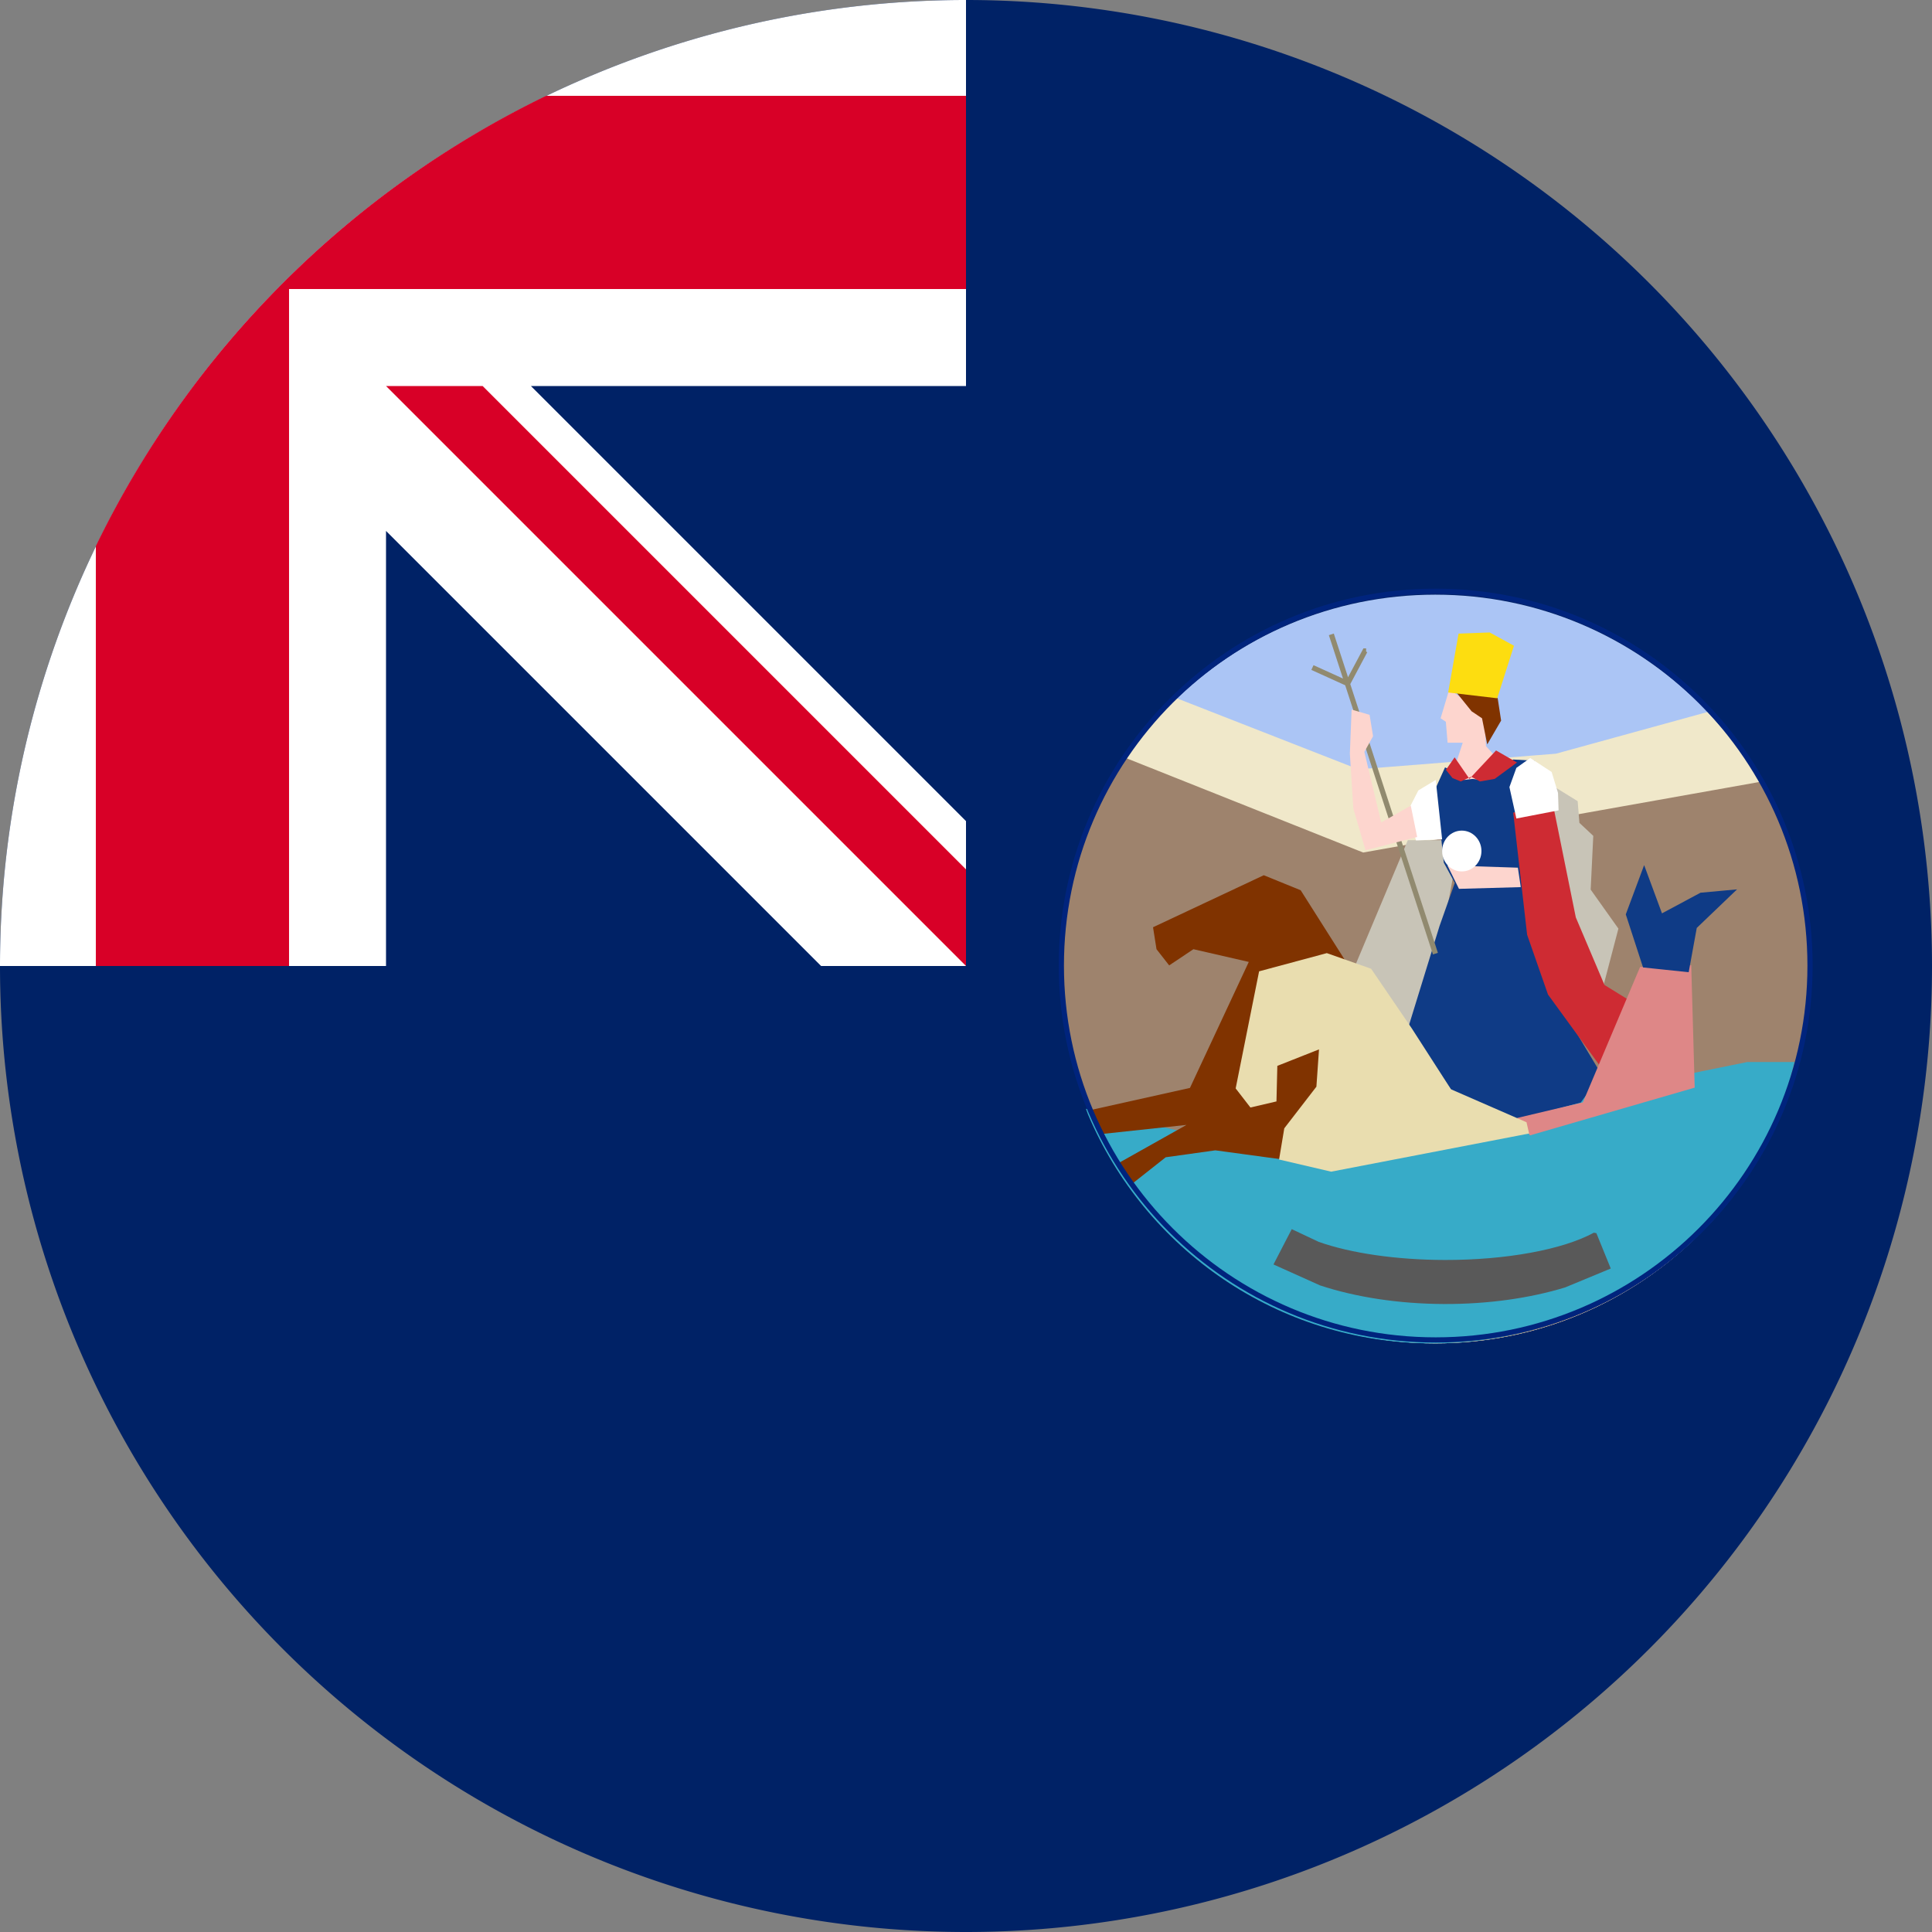 <?xml version="1.0" encoding="UTF-8"?> <svg xmlns="http://www.w3.org/2000/svg" xml:space="preserve" width="512" height="512" fill="none"><rect width="100%" height="100%" fill="#808080" stroke="none"/><path fill="#026" d="M512 256a256 256 0 1 1-512 0L256 0a256 256 0 0 1 256 256"></path><path fill="#026" d="M256 0v256H0A256 256 0 0 1 256 0"></path><path fill="#eee" d="M217.6 256H256v-38.4L140.7 102.3H256V0A256 256 0 0 0 0 256h102.3V140.7Z" style="fill:#fff;fill-opacity:1"></path><path fill="#d80027" d="M256 76.6V25.4H144.7A257 257 0 0 0 25.4 144.7V256h51.2V76.6Z"></path><path fill="#d80027" d="M256 230.4V256L102.3 102.3h25.6z"></path><g style="overflow:hidden"><path fill="#abc5f5" fill-rule="evenodd" d="M281.168 256.795c0-54.789 44.416-99.204 99.205-99.204s99.204 44.415 99.204 99.204c0 54.79-44.415 99.205-99.204 99.205-54.79 0-99.205-44.416-99.205-99.205z"></path><path fill="#f0e8ca" fill-rule="evenodd" d="m311.857 185.047 48.124 18.828 52.358-4.136 40.142-11.047 4.444 4.89c14.15 17.16 22.652 39.16 22.652 63.146 0 54.826-44.415 99.272-99.204 99.272-54.79 0-99.205-44.446-99.205-99.272 0-27.413 11.105-52.23 29.056-70.196z"></path><path fill="#9e836d" fill-rule="evenodd" d="m298.362 200.88 62.895 25.048 105.027-18.701 1.32 2.174c7.636 14.067 11.973 30.188 11.973 47.322 0 54.83-44.415 99.277-99.204 99.277-54.79 0-99.205-44.448-99.205-99.277 0-20.561 6.247-39.663 16.943-55.507z"></path><path fill="#37abc8" fill-rule="evenodd" d="M463.067 281.446h12.502l-1.208 4.709C461.809 326.619 424.16 356 379.669 356c-41.068 0-76.305-25.034-91.358-60.712l-.53-1.45 52.726 12.46Z"></path><path fill="#803300" fill-rule="evenodd" d="m334.913 231.944 9.782 3.982 12.23 19.299-10.09 52.994-24.762-3.37-13.146 1.839-9.407 7.426-1.397-1.874-2.249-3.706 18.557-10.423-22.944 2.463-2.497-5.193-.407-1.113 26.764-5.96 15.592-33.39-14.674-3.369-6.422 4.289-3.36-4.289-.919-5.82z"></path><path fill="#c8c4b7" fill-rule="evenodd" d="m358.616 257.123 14.468-34.465h13.78l-11.023 59.51 24.804-1.379 2.986 4.596-.69 4.825-3.675.919 2.755 3.906h15.16l13.32-16.314-25.034-56.063 4.823-15.164 7.809 4.825.459 5.744 3.675 3.446-.69 14.246 7.35 10.34-5.97 22.746 8.956 18.152-14.698 8.961-27.33 2.527-31.925-21.368c.077-6.433.153-12.867.69-19.99z"></path><path fill="#0f3b86" fill-rule="evenodd" stroke="#0f3b86" stroke-miterlimit="8" stroke-width="1.378" d="m401.472 296.177 17.027-4.595 5.063-6.892-14.727-24.583-7.363-41.353-.92-9.65 4.832-6.892-4.142-.23-7.594 5.514-4.142-.46-6.213-2.756-2.07 4.595 2.07 19.528 2.992 5.513-4.143 11.717-8.283 26.88 11.737 16.542z"></path><path fill="#ce2b33" fill-rule="evenodd" d="m425.438 284.452 9.447-17.45-9.678-5.969-7.601-17.909-5.993-29.618-10.598 1.837 3.686 32.373 5.531 15.843z"></path><path fill="#de8787" fill-rule="evenodd" d="m405.465 300.886 43.65-12.653-.92-32.44-13.554.46-15.164 35.89-17.46 4.142z"></path><path fill="#0f3b86" fill-rule="evenodd" stroke="#0f3b86" stroke-miterlimit="8" stroke-width="1.378" d="m435.94 255.74-4.362-13.404 4.133-11.093 4.36 11.786 10.79-5.778 7.573-.693-9.412 9.013-2.064 11.325z"></path><path fill="#e9ddaf" fill-rule="evenodd" d="m333.674 257.413-6.21 31.029 3.91 5.056 6.902-1.609c.078-3.14.154-6.282.23-9.423l11.043-4.367-.69 9.883-8.513 11.032-1.379 8.274 13.803 3.218 52.454-10.113-.69-2.988-20.015-8.733-10.353-16.09-10.812-15.858-11.735-4.137Z"></path><path fill="#fff" fill-rule="evenodd" d="m401.853 216.913-1.84-8.325 1.84-5.087 3.678-2.62 5.67 3.7 1.687 5.549c.05 1.542.1 3.083.152 4.625zM372.957 215.17l2.305 7.555 6.914-.308-1.689-15.725-4.61 2.775z"></path><path fill="#fdd5ce" fill-rule="evenodd" d="m383.58 229.339 18.674.606.765 5.152-16.377.455zM384.088 182.642l-2.312 7.709 1.387.925.462 5.55h4.009l-2.159 6.629 2.622 3.237 8.325-1.08 1.387-3.545-4.009-4.317-.463-8.324z"></path><path fill="#ce2b33" fill-rule="evenodd" d="m385.49 200.702-2.311 3.31 1.733 2.168 2.197.913 2.773-1.256 2.311 1.256 3.93-.685 5.894-4.337-5.547-3.195-7.05 7.532z"></path><path fill="#803300" fill-rule="evenodd" d="m384.782 182.041 12.107 2.923.92 6-3.678 6.309-1.38-6.924-2.758-1.846z"></path><path fill="#fff" fill-rule="evenodd" d="M382.176 225.53c0-2.988 2.333-5.41 5.211-5.41s5.211 2.422 5.211 5.41c0 2.99-2.333 5.412-5.21 5.412-2.879 0-5.212-2.423-5.212-5.411z"></path><path fill="#fddd10" fill-rule="evenodd" d="m383.78 183.518 13 1.53 4.436-13.919-6.424-3.518-8.259.306z"></path><path stroke="#918a6f" stroke-miterlimit="8" stroke-width="1.378" d="m352.816 168.112 27.585 84.61M347.806 176.906l9.333 4.233 4.59-8.617h.306"></path><path fill="#fdd5ce" fill-rule="evenodd" d="m375.563 221.802-1.692-8.283-7.842 4.448-4.459-18.715 2.307-4.142-.922-5.676-4.768-1.38-.461 11.658.922 14.574 3.23 11.044z"></path><path fill="#595959" fill-rule="evenodd" d="m342.324 325.738 7.156 3.373c8.461 2.992 20.528 4.775 33.448 4.795 16.192.025 31.211-2.727 39.456-7.229l.675.13 3.81 9.364-12.087 5.009c-9.292 2.842-20.38 4.434-32.026 4.398-12.107-.038-23.533-1.83-32.928-4.932l-12.344-5.552Z"></path><path stroke="#00247d" stroke-miterlimit="8" stroke-width="1.378" d="M281.268 255.894c0-54.79 44.416-99.205 99.205-99.205s99.205 44.415 99.205 99.205c0 54.789-44.416 99.204-99.205 99.204s-99.205-44.415-99.205-99.204z"></path></g></svg> 